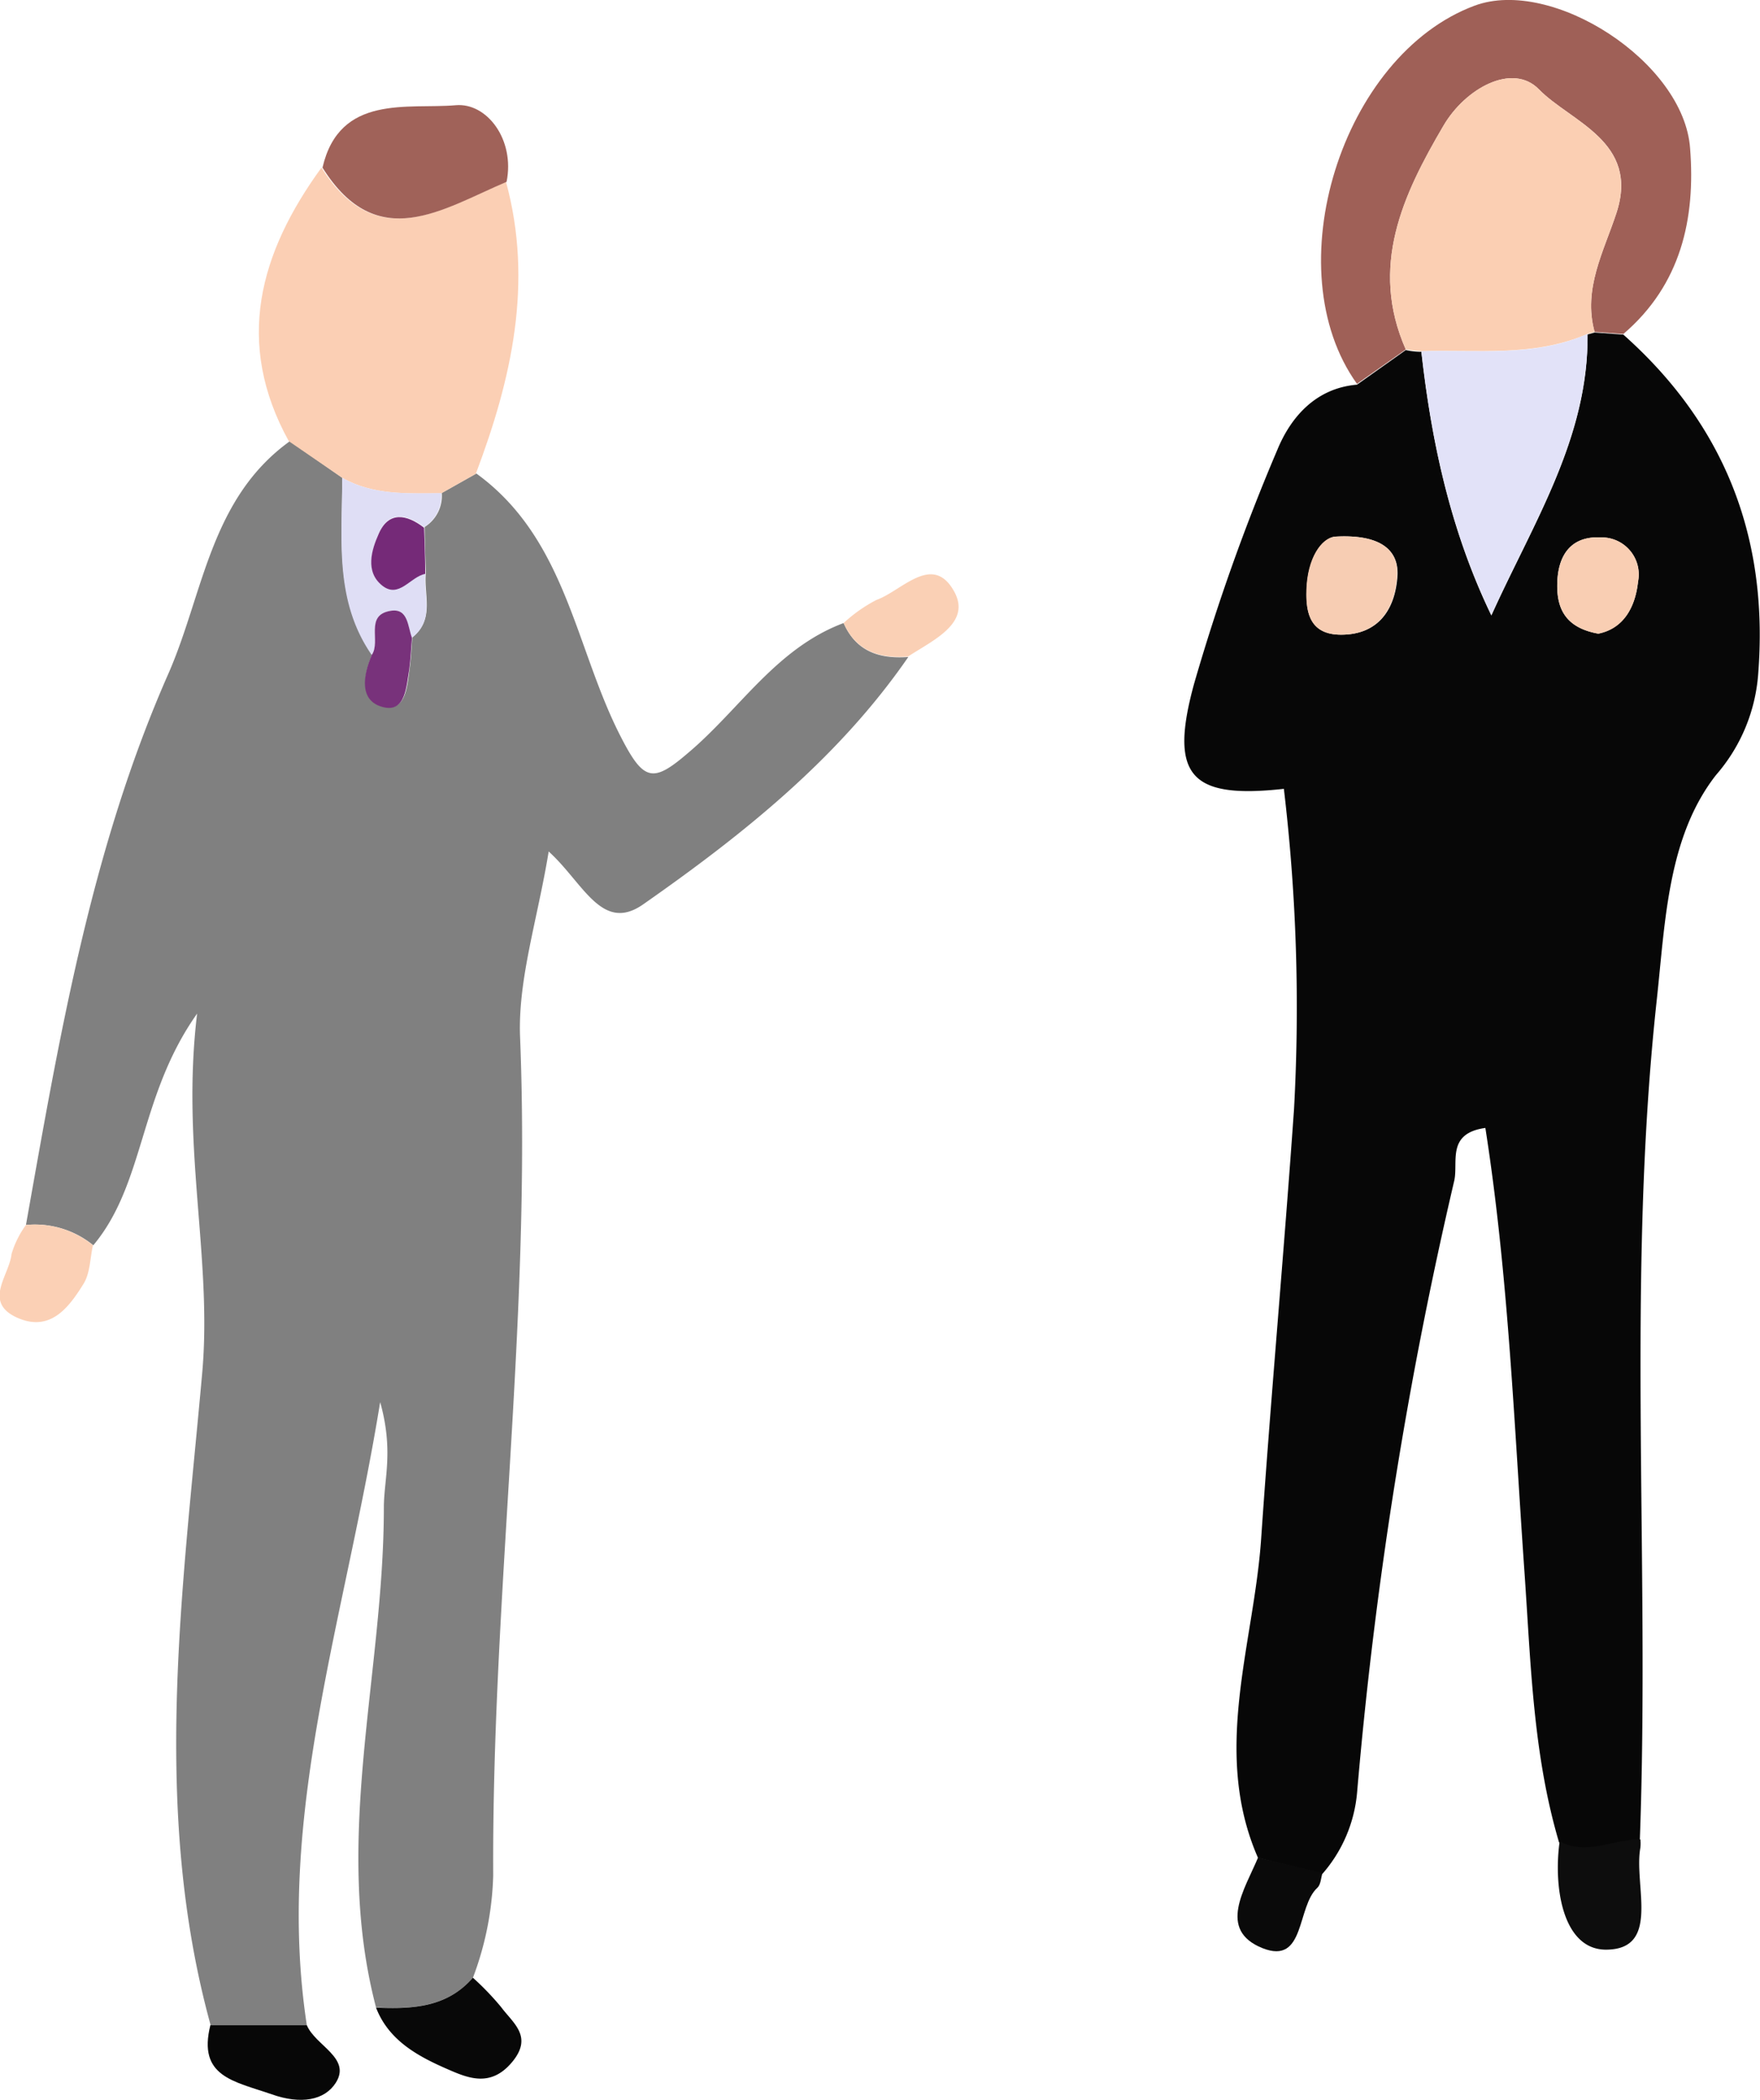 <svg xmlns="http://www.w3.org/2000/svg" viewBox="0 0 152.59 182"><defs><style>.cls-1{fill:#070707;}.cls-2{fill:#9f6057;}.cls-3{fill:#0d0d0d;}.cls-4{fill:#0a0a0a;}.cls-5{fill:#fbcfb3;}.cls-6{fill:#e2e2f8;}.cls-7{fill:#f7cdb3;}.cls-8{fill:#f9ceb3;}.cls-9{fill:gray;}.cls-10{fill:#fbcfb4;}.cls-11{fill:#a06259;}.cls-12{fill:#080808;}.cls-13{fill:#fbd0b5;}.cls-14{fill:#fad0b5;}.cls-15{fill:#dfdef5;}.cls-16{fill:#78327b;}.cls-17{fill:#752a78;}</style></defs><g id="レイヤー_2" data-name="レイヤー 2"><g id="人物イラスト"><path class="cls-1" d="M140.74,29l-2.49-.18h0l-.61.17h0c.08,9-4.7,16.3-8.34,24.36-3.53-7.31-5.19-15-6.07-22.86q-.67,0-1.35-.15l-4.23,3h0c-3.58.3-5.74,2.82-6.9,5.63a177.21,177.21,0,0,0-7.22,20.28c-2.22,8.07-.25,10,7.78,9.12a160.64,160.64,0,0,1,.88,27.76c-.87,12.43-2,24.83-2.85,37.24-.63,9.13-4.31,18.43-.27,27.66l5.59,1.37a12.34,12.34,0,0,0,3-7.06,371.39,371.39,0,0,1,8.42-53c.37-1.62-.7-4.11,2.7-4.58,2,12.79,2.49,25.66,3.39,38.5.55,7.84.73,15.78,3,23.43,2.36,1.26,4.65-.2,7-.17.89-24.25-1.17-48.55,1.46-72.77.75-6.84.93-14.17,5.14-19.57a15,15,0,0,0,3.66-8.72C153.37,46.61,149.53,36.81,140.74,29ZM121.16,49.89c-.17,2.74-1.5,5.11-4.87,5.12-2.6,0-3.1-1.73-3-3.87.08-2.78,1.31-4.51,2.48-4.63C120,46.27,121.27,47.91,121.16,49.89Zm20.85.58c-.25,2.22-1.29,4-3.44,4.45-2.74-.49-3.58-2.06-3.56-4.18,0-2.47,1.07-4.3,3.78-4.16A3.21,3.21,0,0,1,142,50.47Z"/><path class="cls-2" d="M121.88,30.29c-3.17-7.18-.27-13.37,3.27-19.4,1.91-3.26,6-5.48,8.27-3.15,2.75,2.82,8.75,4.51,6.73,10.7-1.09,3.34-2.93,6.59-1.9,10.33h0l2.49.18c5-4.27,6.27-10,5.79-16.09C146,5.37,134.57-2,127.85.49c-11.54,4.29-17.32,22.86-10.2,32.78h0Z"/><path class="cls-3" d="M135.22,159.59c-.56,4,.28,9.37,4,9.39,4.81,0,2.4-5.62,3-8.84a3.52,3.52,0,0,0,0-.72C139.87,159.39,137.58,160.85,135.22,159.59Z"/><path class="cls-4" d="M109.46,168.85c3.73,1.48,2.94-3.59,4.76-5.24.29-.27.3-.84.44-1.28h0L109.07,161C107.94,163.71,105.51,167.27,109.46,168.85Z"/><path class="cls-5" d="M140.15,18.44c2-6.19-4-7.88-6.73-10.7-2.29-2.33-6.36-.11-8.27,3.15-3.54,6-6.44,12.22-3.27,19.4q.68.11,1.35.15c4.84-.15,9.76.52,14.41-1.5h0l.61-.17h0C137.22,25,139.06,21.78,140.15,18.44Z"/><path class="cls-6" d="M123.23,30.44c.88,7.89,2.54,15.55,6.07,22.86,3.64-8.06,8.42-15.4,8.34-24.36h0C133,31,128.07,30.29,123.23,30.44Z"/><path class="cls-7" d="M115.74,46.51c-1.17.12-2.4,1.85-2.48,4.63-.07,2.14.43,3.87,3,3.87,3.37,0,4.7-2.38,4.87-5.12C121.27,47.91,120,46.27,115.74,46.51Z"/><path class="cls-8" d="M138.79,46.58c-2.71-.14-3.76,1.69-3.78,4.16,0,2.12.82,3.69,3.56,4.18,2.15-.41,3.19-2.23,3.44-4.45A3.21,3.21,0,0,0,138.79,46.58Z"/><path class="cls-9" d="M73.14,54c-5.87,2.2-9,7.49-13.51,11.28-3,2.57-3.81,2.46-5.77-1.35-4-7.72-4.72-17.2-12.56-22.89l-3,1.69h0a3.17,3.17,0,0,1-1.48,2.94h0c0,1.34.07,2.68.1,4-.19,1.9.79,4-1.17,5.57-.08.89-.11,1.79-.23,2.68-.21,1.5-.31,3.81-2.26,3.32-2.11-.53-1.73-2.76-1-4.52C29,52,29.69,46.66,29.67,41.41l-4.54-3.17h0c-6.94,5-7.49,13.25-10.55,20.19C7.86,73.68,5.13,90,2.25,106.17a8,8,0,0,1,5.84,1.76h0c4.5-5.38,3.94-12.93,9-20.08-1.4,11.56,1.33,21.21.44,31.16-1.68,18.81-4.43,37.74.73,56.51H26.6c-2.75-18,3.28-35,6.36-54,1.19,4.25.32,6.7.32,9.14,0,14.44-4.48,28.83-.68,43.32,3.13.17,6.15,0,8.4-2.56h0a27,27,0,0,0,1.76-8.88c-.12-24.23,3.31-48.35,2.33-72.64-.2-5,1.51-10.17,2.48-16.1,3,2.71,4.6,7.08,8.18,4.59,8.67-6.06,16.94-12.66,23-21.45C76.23,57.13,74.21,56.45,73.14,54Z"/><path class="cls-10" d="M29.67,41.41c2.68,1.53,5.65,1.35,8.58,1.35l3-1.69c3.11-8.22,5-16.56,2.62-25.31-5.55,2.35-11.22,6.34-16-1.23h0c-5.38,7.4-7.55,15.16-2.83,23.71h0Z"/><path class="cls-11" d="M43.92,15.76c.74-3.66-1.71-6.88-4.41-6.64-4.12.36-10.07-1-11.55,5.41h0C32.7,22.1,38.37,18.11,43.92,15.76Z"/><path class="cls-12" d="M32.6,174c1.1,2.86,3.65,4.23,6.23,5.35,1.78.78,3.73,1.58,5.57-.63s.08-3.37-.95-4.76A24.24,24.24,0,0,0,41,171.41h0C38.75,174,35.73,174.14,32.6,174Z"/><path class="cls-1" d="M23.57,181.52c2.52.89,4.57.52,5.54-1,1.38-2.16-1.78-3.22-2.51-5H18.24C17.12,180,20.26,180.37,23.57,181.52Z"/><path class="cls-13" d="M2.25,106.17A8.24,8.24,0,0,0,1,108.69c-.19,1.86-2.51,4.17.5,5.52,2.86,1.27,4.47-.89,5.73-2.92.59-.93.57-2.22.83-3.36h0A8,8,0,0,0,2.25,106.17Z"/><path class="cls-14" d="M82.7,51.22c-1.87-3.31-4.52,0-6.72.78a13,13,0,0,0-2.84,2c1.07,2.42,3.09,3.1,5.59,2.9C80.86,55.5,84.29,54,82.7,51.22Z"/><path class="cls-15" d="M29.67,41.41c0,5.25-.72,10.62,2.56,15.36.82-1.19-.65-3.46,1.64-3.83,1.53-.25,1.47,1.36,1.83,2.35h0c2-1.54,1-3.67,1.17-5.57-1.3.26-2.35,2.15-3.75,1s-.92-3.07-.28-4.49c.86-2,2.42-1.68,3.93-.55h0a3.17,3.17,0,0,0,1.48-2.94h0C35.32,42.76,32.35,42.94,29.67,41.41Z"/><path class="cls-16" d="M33.87,52.94c-2.29.37-.82,2.64-1.64,3.83-.75,1.76-1.13,4,1,4.52,1.95.49,2-1.82,2.26-3.32.12-.89.15-1.79.23-2.68h0C35.34,54.3,35.4,52.69,33.87,52.94Z"/><path class="cls-17" d="M32.84,46.25c-.64,1.42-1.19,3.3.28,4.49s2.45-.76,3.75-1c0-1.34-.06-2.68-.1-4h0C35.26,44.57,33.7,44.29,32.84,46.25Z"/></g></g></svg>